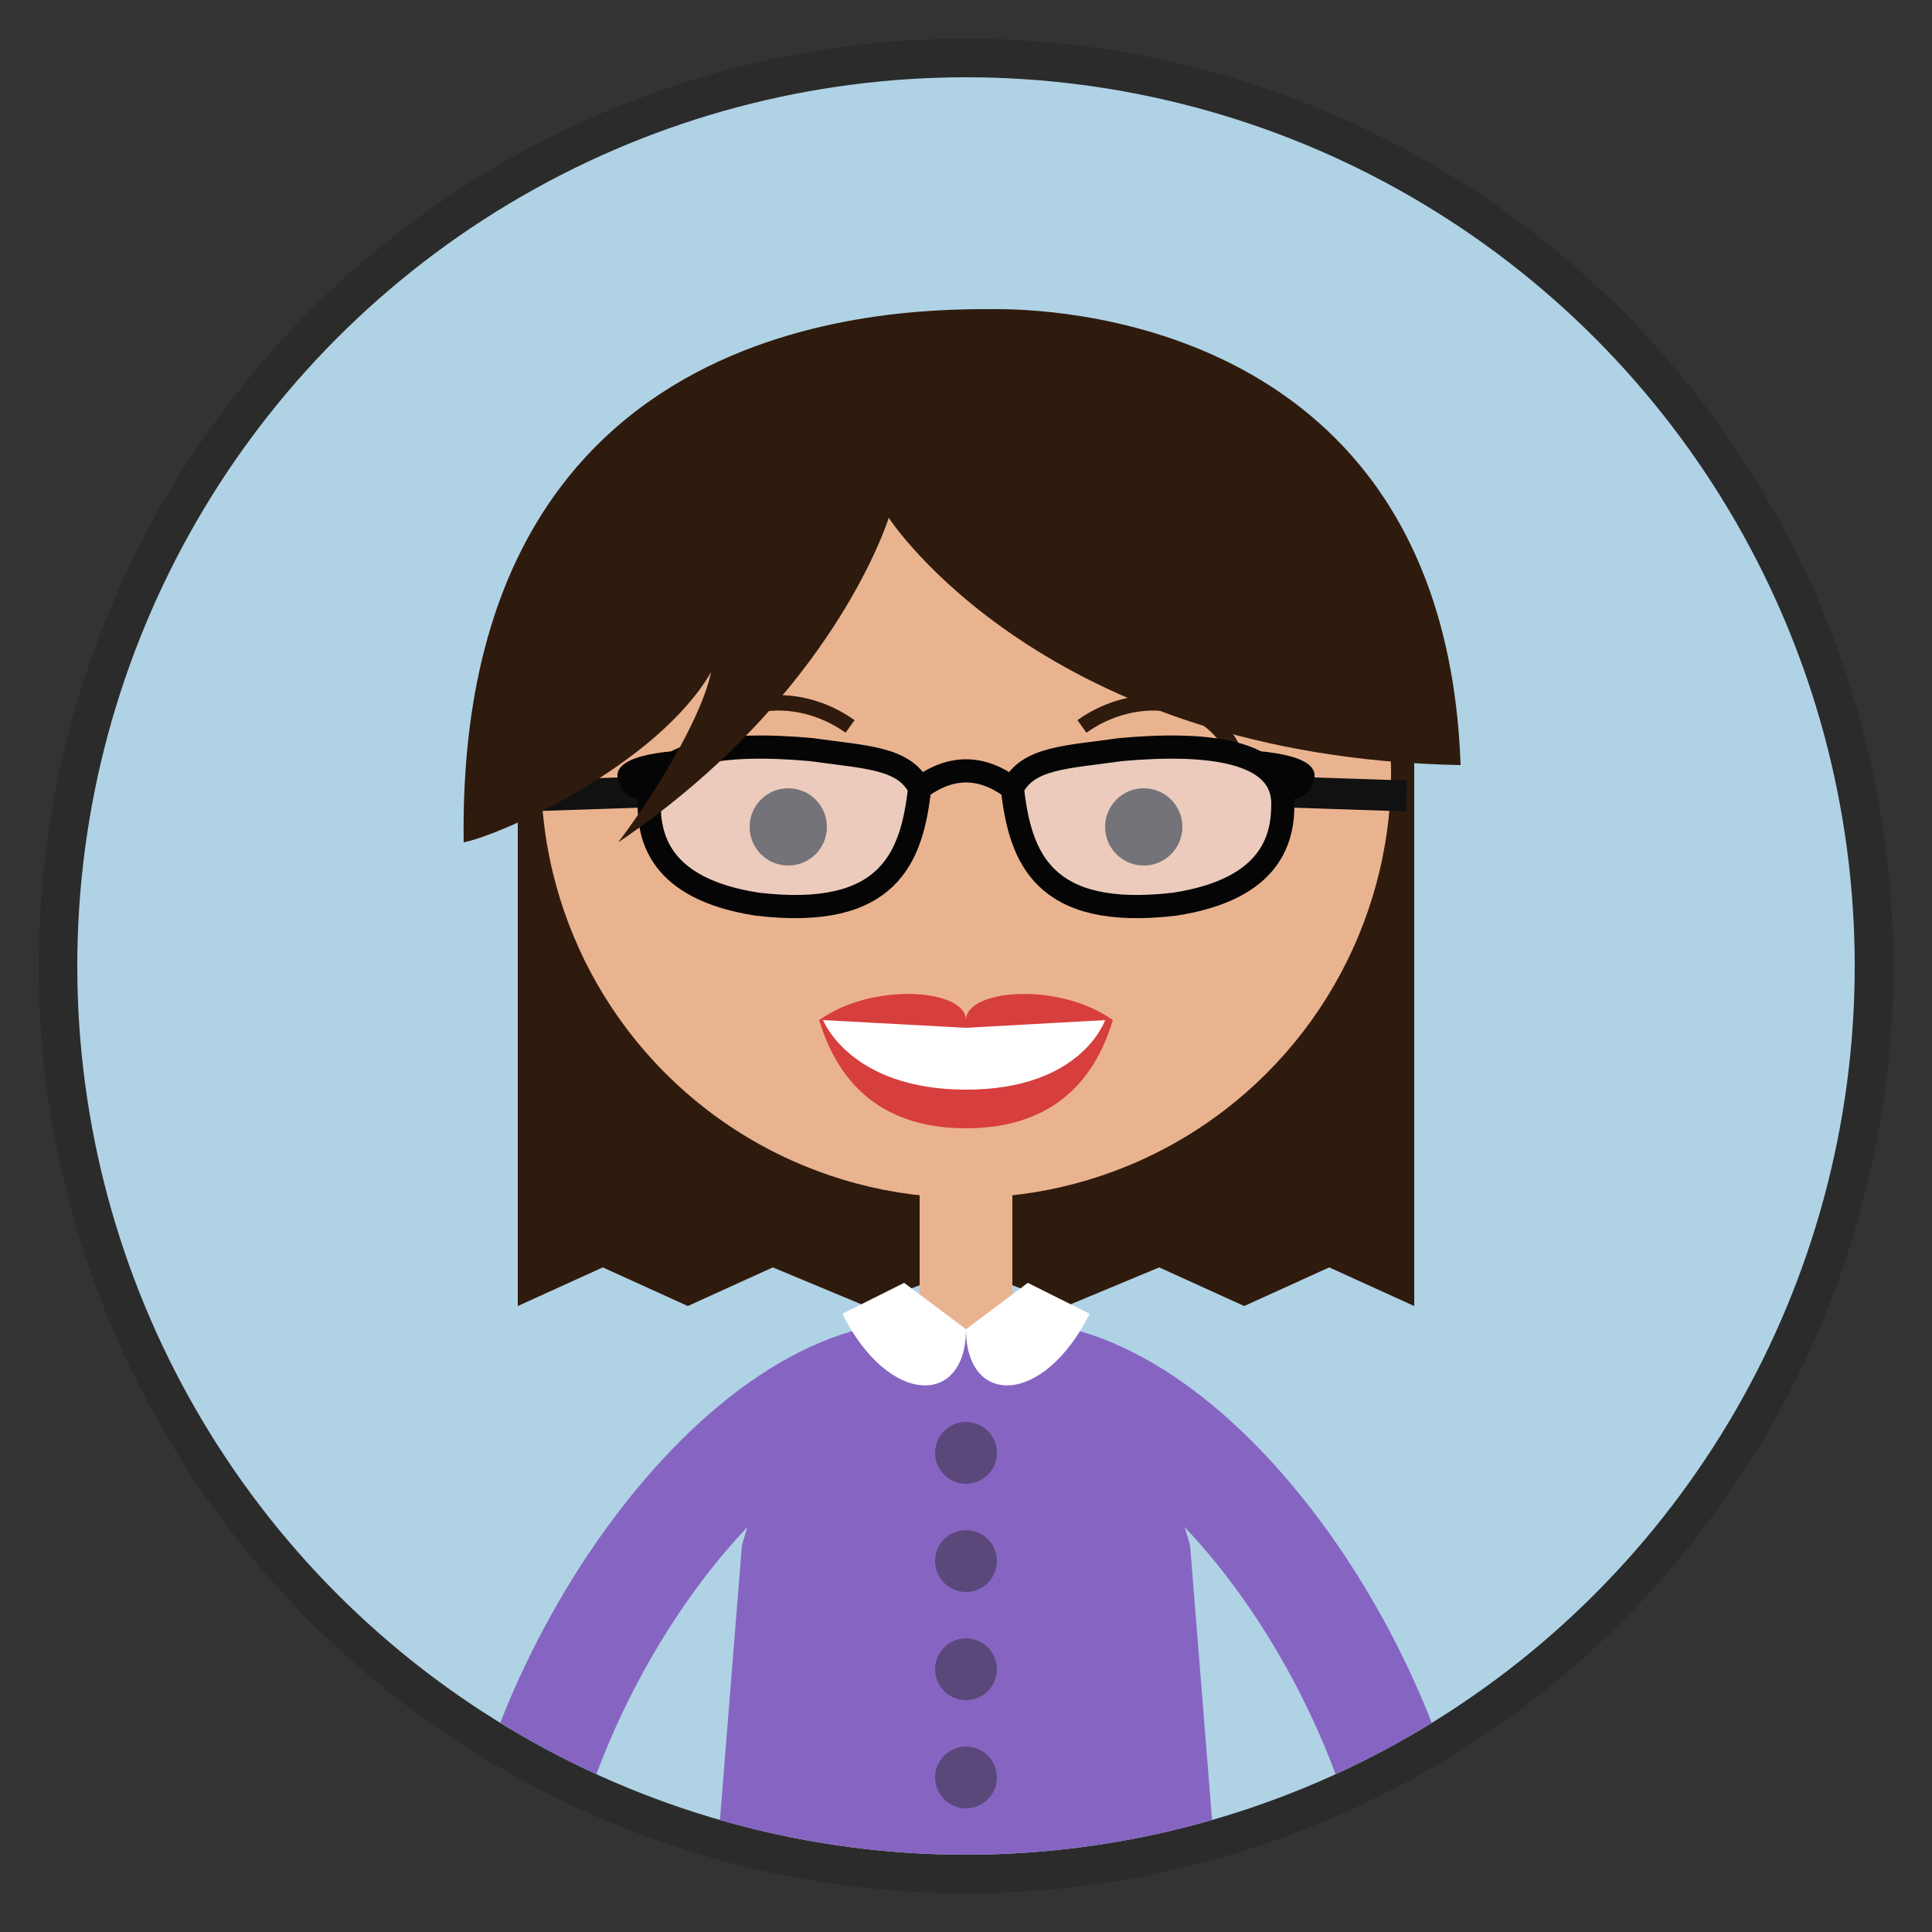 <svg width="110" height="110" viewBox="0 0 250 250" xmlns="http://www.w3.org/2000/svg"
role="img" aria-labelledby="title desc" class="center">
<rect x="0" y="0" width="250" height="250" fill="#333333" stroke="none"/>
<title id="title">Especialista de la salud</title>
<desc id="desc">Cartoon of a Caucasian woman smiling, and wearing black glasses and a
    purple
    shirt with white collar drawn by Alvaro Montoro.</desc>
<style>
    .skin {
        fill: #eab38f;
    }

    .eyes {
        fill: #1f1f1f;
    }

    .hair {
        fill: #2f1b0d;
    }

    .line {
        fill: none;
        stroke: #2f1b0d;
        stroke-width: 2px;
    }
</style>
<defs>
    <clipPath id="scene">
        <circle cx="125" cy="125" r="115" />
    </clipPath>
    <clipPath id="lips">
        <path
            d="M 106,132 C 113,127 125,128 125,132 125,128 137,127 144,132 141,142  134,146  125,146  116,146 109,142 106,132 Z" />
    </clipPath>
</defs>
<circle cx="125" cy="125" r="120" fill="rgba(0,0,0,0.15)" />
<g stroke="none" stroke-width="0" clip-path="url(#scene)">
    <rect x="0" y="0" width="250" height="250" fill="#b0d2e5" />
    <g id="head">
        <path fill="none" stroke="#111111" stroke-width="2" d="M 68,103 83,103.5" />
        <path class="hair"
            d="M 67,90 67,169 78,164 89,169 100,164 112,169 125,164 138,169 150,164 161,169 172,164 183,169 183,90 Z" />
        <circle cx="125" cy="100" r="55" class="skin" />
        <ellipse cx="102" cy="107" rx="5" ry="5" class="eyes" id="eye-left" />
        <ellipse cx="148" cy="107" rx="5" ry="5" class="eyes" id="eye-right" />
        <rect x="119" y="140" width="12" height="40" class="skin" />
        <path class="line eyebrow" d="M 90,98 C 93,90 103,89 110,94"
            id="eyebrow-left" />
        <path class="line eyebrow" d="M 160,98 C 157,90 147,89 140,94"
            id="eyebrow-right" />
        <path stroke="#111111" stroke-width="4" d="M 68,103 83,102.5" />
        <path stroke="#111111" stroke-width="4" d="M 182,103 167,102.5" />
        <path stroke="#050505" stroke-width="3" fill="none"
            d="M 119,102 C 123,99 127,99 131,102" />
        <path fill="#050505" d="M 92,97 C 85,97 79,98 80,101 81,104 84,104 85,102" />
        <path fill="#050505"
            d="M 158,97 C 165,97 171,98 170,101 169,104 166,104 165,102" />
        <path stroke="#050505" stroke-width="3" fill="rgba(240,240,255,0.4)"
            d="M 119,102 C 118,111 115,119 98,117 85,115 84,108 84,104 84,97 94,96 105,97 112,98 117,98 119,102 Z" />
        <path stroke="#050505" stroke-width="3" fill="rgba(240,240,255,0.4)"
            d="M 131,102 C 132,111 135,119 152,117 165,115 166,108 166,104 166,97 156,96 145,97 138,98 133,98 131,102 Z" />
        <path class="hair"
            d="M 60,109 C 59,39 118,40 129,40 139,40 187,43 189,99 135,98 115,67 115,67 115,67 108,90 80,109 86,101 91,92 92,87 85,99 65,108 60,109" />
        <path id="mouth" fill="#d73e3e"
            d="M 106,132 C 113,127 125,128 125,132 125,128 137,127 144,132 141,142  134,146  125,146  116,146 109,142 106,132 Z" />
        <path id="smile" fill="white"
            d="M125,141 C 140,141 143,132 143,132 143,132 125,133 125,133 125,133 106.5,132 106.5,132 106.5,132 110,141 125,141 Z"
            clip-path="url(#lips)" />
    </g>
    <g id="shirt">
        <path fill="#8665c2"
            d="M 132,170 C 146,170 154,200 154,200 154,200 158,250 158,250 158,250 92,250 92,250 92,250 96,200 96,200 96,200 104,170 118,170 118,170 125,172 125,172 125,172 132,170 132,170 Z" />
        <path id="arm-left" class="arm" stroke="#8665c2" fill="none" stroke-width="14"
            d="M 118,178 C 94,179 66,220 65,254" />
        <path id="arm-right" class="arm" stroke="#8665c2" fill="none" stroke-width="14"
            d="M 132,178 C 156,179 184,220 185,254" />
        <path fill="white"
            d="M 117,166 C 117,166 125,172 125,172 125,182 115,182 109,170 Z" />
        <path fill="white"
            d="M 133,166 C 133,166 125,172 125,172 125,182 135,182 141,170 Z" />
        <circle cx="125" cy="188" r="4" fill="#5a487b" />
        <circle cx="125" cy="202" r="4" fill="#5a487b" />
        <circle cx="125" cy="216" r="4" fill="#5a487b" />
        <circle cx="125" cy="230" r="4" fill="#5a487b" />
        <circle cx="125" cy="244" r="4" fill="#5a487b" />
        <path stroke="#daa37f" stroke-width="1" class="skin hand" id="hand-left"
            d="M 51,270 C 46,263 60,243 63,246 65,247 66,248 61,255 72,243 76,238 79,240 82,243 72,254 69,257 72,254 82,241 86,244 89,247 75,261 73,263 77,258 84,251 86,253 89,256 70,287 59,278" />
        <path stroke="#daa37f" stroke-width="1" class="skin hand" id="hand-right"
            d="M 199,270 C 204,263 190,243 187,246 185,247 184,248 189,255 178,243 174,238 171,240 168,243 178,254 181,257 178,254 168,241 164,244 161,247 175,261 177,263 173,258 166,251 164,253 161,256 180,287 191,278" />
    </g>
</g>
</svg>